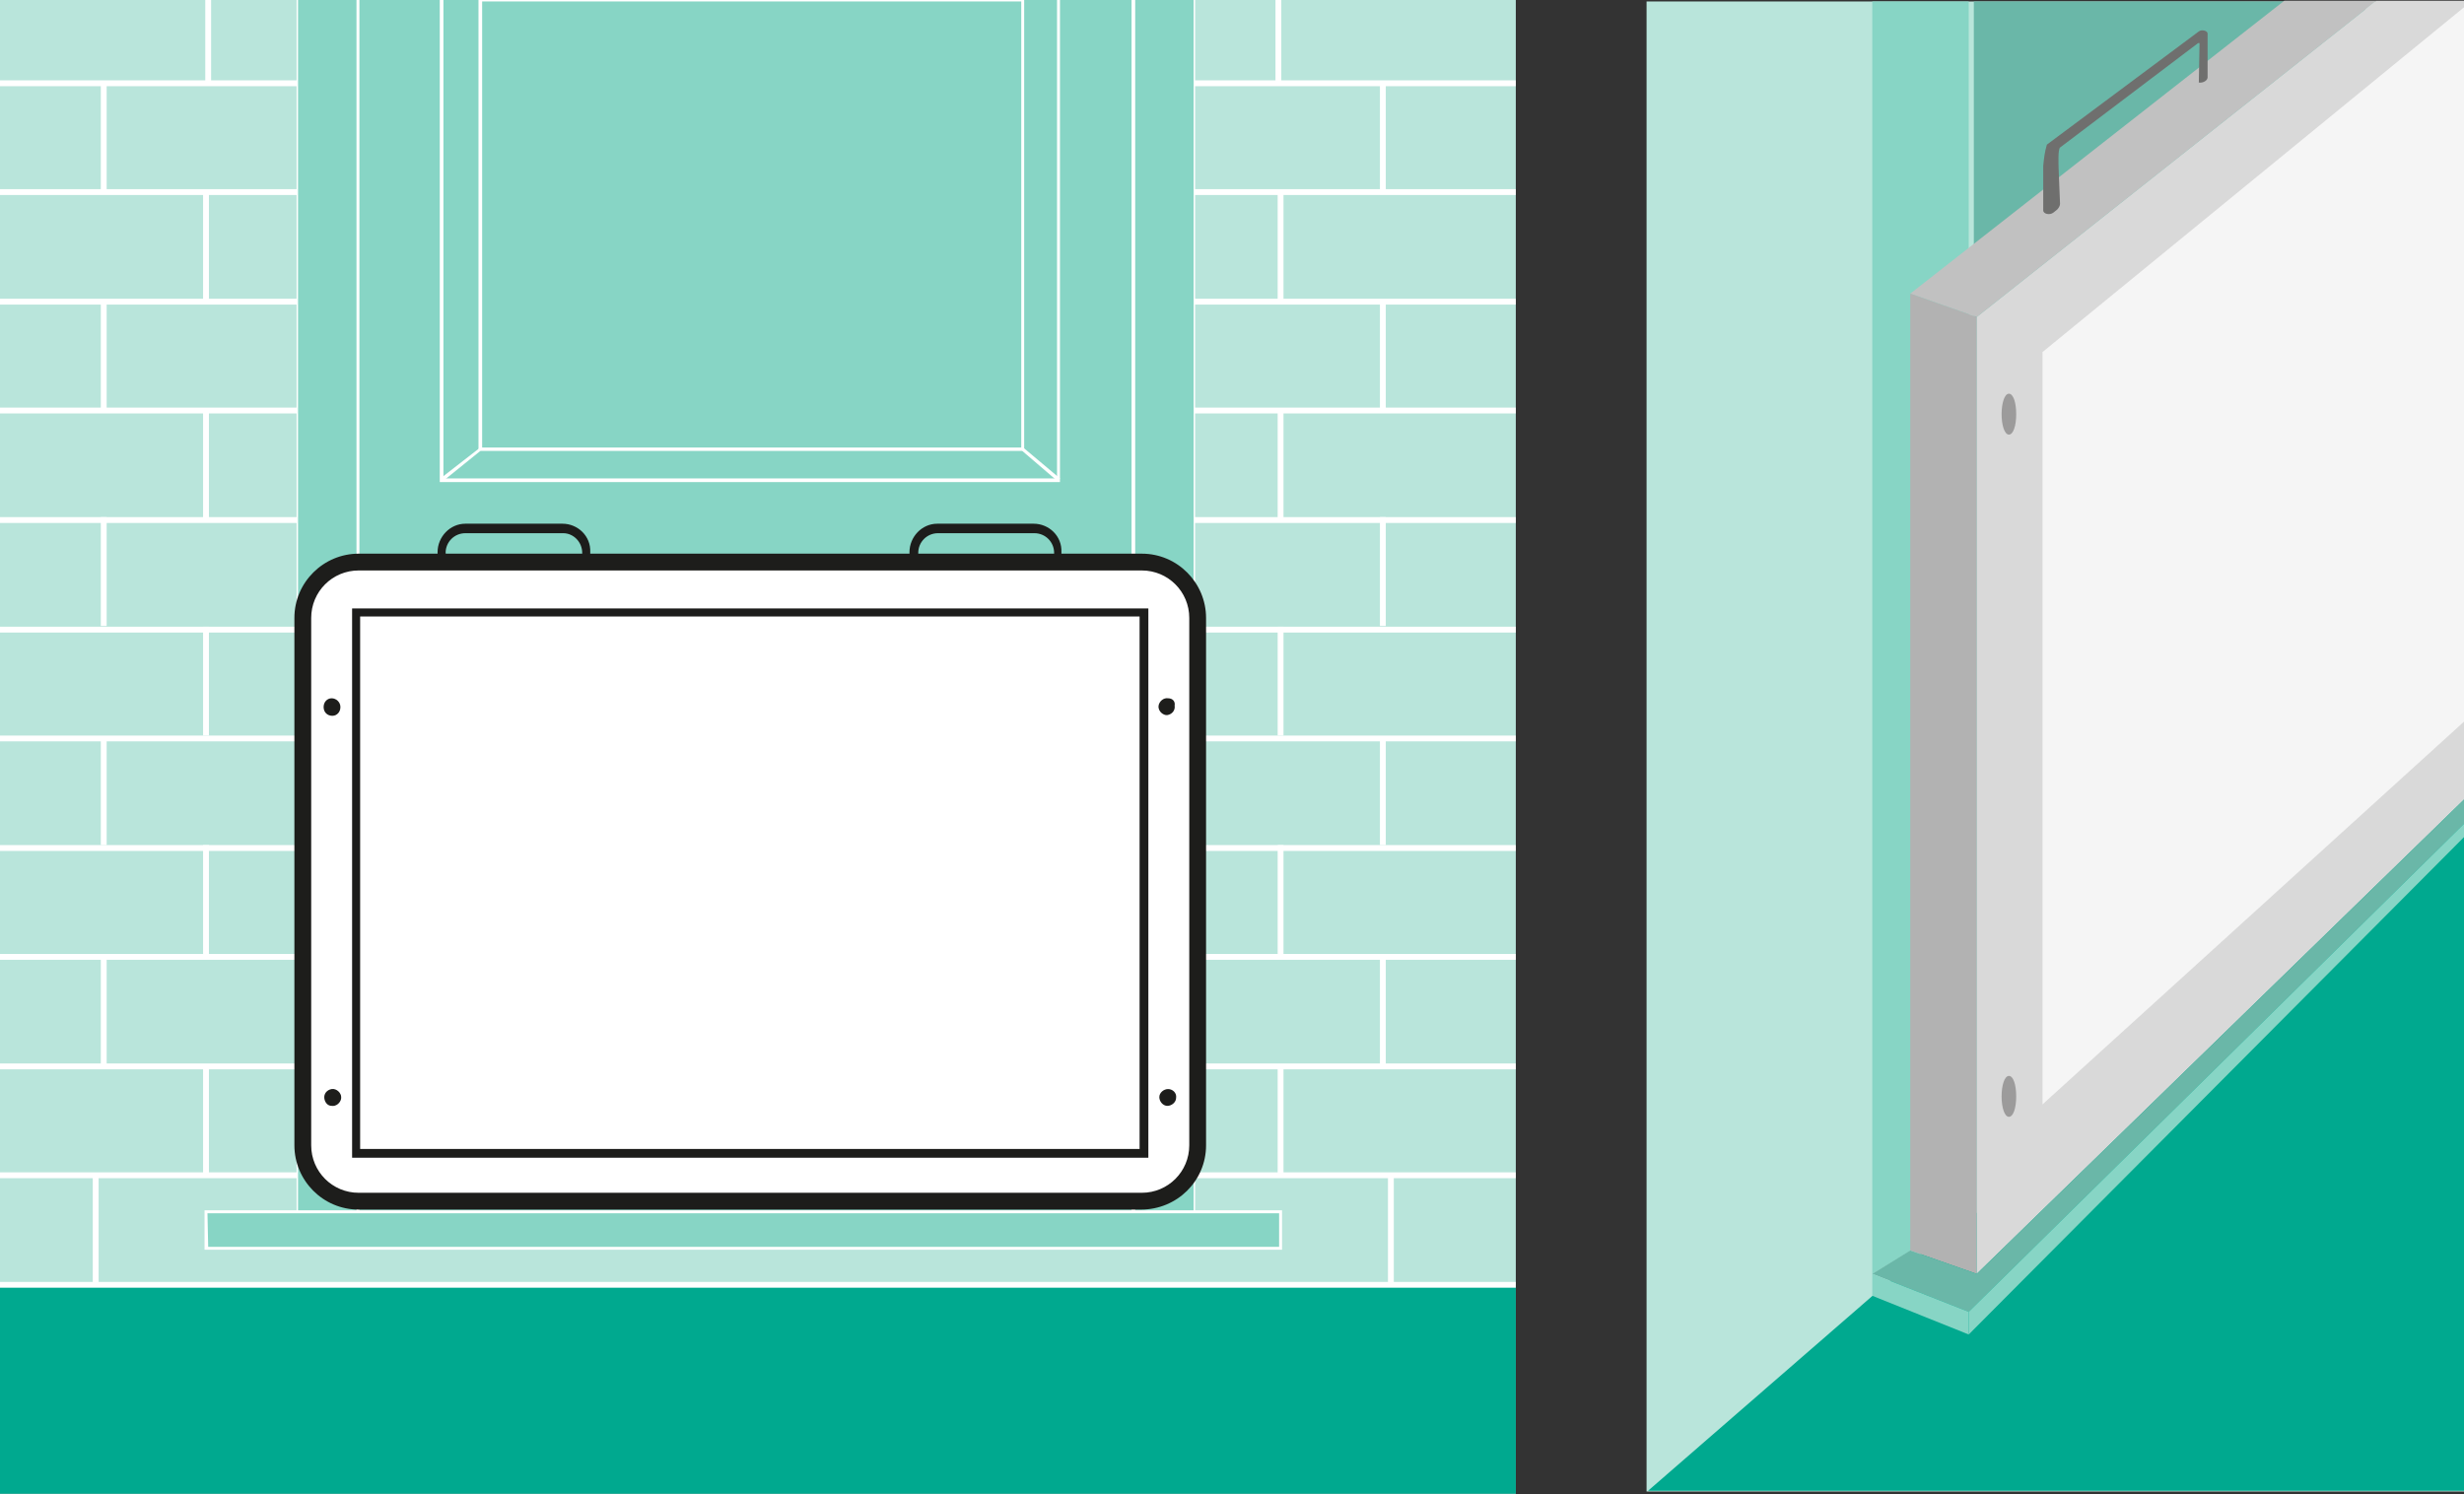 <?xml version="1.0" encoding="utf-8"?>
<!-- Generator: Adobe Illustrator 24.2.0, SVG Export Plug-In . SVG Version: 6.00 Build 0)  -->
<svg version="1.1" id="Layer_1" xmlns="http://www.w3.org/2000/svg" xmlns:xlink="http://www.w3.org/1999/xlink" x="0px" y="0px"
	 viewBox="0 0 337.3 204.6" style="enable-background:new 0 0 337.3 204.6;" xml:space="preserve">
<rect x="0" y="0" width="337.3" height="204.6" fill="#333333" stroke="none"/>
<style type="text/css">
	.st0{fill:#FFFFFF;}
	.st1{fill:#B9E5DB;}
	.st2{clip-path:url(#SVGID_2_);}
	.st3{clip-path:url(#SVGID_4_);}
	.st4{clip-path:url(#SVGID_6_);}
	.st5{fill:#00A98F;}
	.st6{clip-path:url(#SVGID_8_);}
	.st7{fill:#87D5C5;}
	.st8{fill:none;}
	.st9{clip-path:url(#SVGID_10_);}
	.st10{clip-path:url(#SVGID_12_);}
	.st11{fill:#1D1D1B;}
	.st12{fill:#6AB7A8;}
	.st13{fill:#C1C1C1;}
	.st14{clip-path:url(#SVGID_14_);}
	.st15{fill:#6F6F6E;}
	.st16{fill:#B2B2B2;}
	.st17{fill:#D9D9D9;}
	.st18{fill:#F5F5F5;}
	.st19{fill:#9C9B9B;}
</style>
<path class="st0" d="M16.5,18.6L16,17h-3l-0.5,1.5h-1.8l3.1-8.6h1.3l3.1,8.5L16.5,18.6z M14.5,12.6l-1.1,3.1h2.1L14.5,12.6z"/>
<rect y="-0.1" class="st1" width="207.5" height="204.6"/>
<rect x="12.7" y="160.9" class="st0" width="0.8" height="14.9"/>
<g>
	<g>
		<defs>
			<rect id="SVGID_1_" y="-0.1" width="207.5" height="204.6"/>
		</defs>
		<clipPath id="SVGID_2_">
			<use xlink:href="#SVGID_1_"  style="overflow:visible;"/>
		</clipPath>
		<g class="st2">
			<rect x="28.1" y="-0.1" class="st0" width="0.8" height="11.5"/>
		</g>
	</g>
</g>
<rect x="27.8" y="26.4" class="st0" width="0.8" height="15"/>
<rect x="13.8" y="11.4" class="st0" width="0.8" height="14.9"/>
<rect x="27.8" y="56.3" class="st0" width="0.8" height="15"/>
<rect x="13.8" y="41.3" class="st0" width="0.8" height="15"/>
<rect x="27.8" y="85.8" class="st0" width="0.8" height="14.9"/>
<rect x="13.8" y="70.8" class="st0" width="0.8" height="14.9"/>
<rect x="27.8" y="115.7" class="st0" width="0.8" height="14.9"/>
<rect x="13.8" y="100.8" class="st0" width="0.8" height="14.9"/>
<rect x="27.8" y="146" class="st0" width="0.8" height="14.9"/>
<rect x="13.8" y="131" class="st0" width="0.8" height="14.9"/>
<rect x="190" y="160.9" class="st0" width="0.8" height="14.9"/>
<g>
	<g>
		<defs>
			<rect id="SVGID_3_" y="-0.1" width="207.5" height="204.6"/>
		</defs>
		<clipPath id="SVGID_4_">
			<use xlink:href="#SVGID_3_"  style="overflow:visible;"/>
		</clipPath>
		<g class="st3">
			<rect x="174.6" y="-0.1" class="st0" width="0.8" height="11.5"/>
		</g>
	</g>
</g>
<rect x="174.9" y="26.4" class="st0" width="0.8" height="15"/>
<rect x="188.9" y="11.4" class="st0" width="0.8" height="14.9"/>
<rect x="174.9" y="56.3" class="st0" width="0.8" height="15"/>
<rect x="188.9" y="41.3" class="st0" width="0.8" height="15"/>
<rect x="174.9" y="85.8" class="st0" width="0.8" height="14.9"/>
<rect x="188.9" y="70.8" class="st0" width="0.8" height="14.9"/>
<rect x="174.9" y="115.7" class="st0" width="0.8" height="14.9"/>
<rect x="188.9" y="100.8" class="st0" width="0.8" height="14.9"/>
<rect x="174.9" y="146" class="st0" width="0.8" height="14.9"/>
<rect x="188.9" y="131" class="st0" width="0.8" height="14.9"/>
<g>
	<g>
		<defs>
			<rect id="SVGID_5_" y="-0.1" width="207.5" height="204.6"/>
		</defs>
		<clipPath id="SVGID_6_">
			<use xlink:href="#SVGID_5_"  style="overflow:visible;"/>
		</clipPath>
		<g class="st4">
			<rect x="-5.2" y="11" class="st0" width="214.5" height="0.8"/>
			<rect x="-5.2" y="25.9" class="st0" width="214.5" height="0.8"/>
			<rect x="-5.2" y="40.9" class="st0" width="214.5" height="0.8"/>
			<rect x="-5.2" y="55.8" class="st0" width="214.5" height="0.8"/>
			<rect x="-5.2" y="70.8" class="st0" width="214.5" height="0.8"/>
			<rect x="-5.2" y="85.8" class="st0" width="214.5" height="0.8"/>
			<rect x="-5.2" y="100.7" class="st0" width="214.5" height="0.8"/>
			<rect x="-5.2" y="115.7" class="st0" width="214.5" height="0.8"/>
			<rect x="-5.2" y="130.6" class="st0" width="214.5" height="0.8"/>
			<rect x="-5.2" y="145.6" class="st0" width="214.5" height="0.8"/>
			<rect x="-5.2" y="160.5" class="st0" width="214.5" height="0.8"/>
		</g>
	</g>
</g>
<rect y="175.9" class="st5" width="207.5" height="28.6"/>
<g>
	<g>
		<defs>
			<rect id="SVGID_7_" y="-0.1" width="207.5" height="204.6"/>
		</defs>
		<clipPath id="SVGID_8_">
			<use xlink:href="#SVGID_7_"  style="overflow:visible;"/>
		</clipPath>
		<g class="st6">
			<rect x="-5.2" y="175.5" class="st0" width="214.5" height="0.8"/>
			<rect x="40.6" y="-0.1" class="st0" width="0.5" height="168.5"/>
			<rect x="163.1" y="-0.1" class="st0" width="0.5" height="168.5"/>
		</g>
	</g>
</g>
<rect x="48.8" y="-0.1" class="st7" width="106.6" height="168.5"/>
<rect x="48.4" y="-0.1" class="st0" width="0.8" height="168.5"/>
<rect x="154.9" y="-0.1" class="st0" width="0.8" height="168.5"/>
<polygon class="st0" points="145.1,66 60.2,66 60.2,-0.1 60.7,-0.1 60.7,65.5 144.7,65.5 144.7,-0.1 145.1,-0.1 "/>
<rect y="-0.1" class="st8" width="207.5" height="204.6"/>
<rect x="40.8" y="-0.1" class="st7" width="8" height="168.5"/>
<rect x="155.4" y="-0.1" class="st7" width="8" height="168.5"/>
<rect x="28.2" y="165.9" class="st7" width="147.1" height="5"/>
<path class="st0" d="M175.5,171.1H28v-5.4h147.5V171.1z M28.5,170.7h146.6v-4.6H28.4L28.5,170.7z"/>
<g>
	<g>
		<defs>
			<rect id="SVGID_9_" y="-0.1" width="207.5" height="204.6"/>
		</defs>
		<clipPath id="SVGID_10_">
			<use xlink:href="#SVGID_9_"  style="overflow:visible;"/>
		</clipPath>
		<g class="st9">
			<path class="st0" d="M140.2,61.7H65.5v-62h74.7V61.7z M66,61.3h73.8V0.2H66V61.3z"/>
		</g>
	</g>
</g>
<polygon class="st0" points="60.6,65.9 60.3,65.5 65.7,61.3 140.1,61.3 145.1,65.5 144.8,65.9 139.9,61.7 65.8,61.7 "/>
<g>
	<g>
		<defs>
			<rect id="SVGID_11_" y="-0.1" width="207.5" height="204.6"/>
		</defs>
		<clipPath id="SVGID_12_">
			<use xlink:href="#SVGID_11_"  style="overflow:visible;"/>
		</clipPath>
		<g class="st10">
			<path class="st0" d="M156.2,164.5H49.1c-4.2,0-7.6-3.4-7.7-7.6l0,0V84.6c0-4.2,3.4-7.6,7.7-7.6h107.2c4.2,0,7.6,3.4,7.6,7.7v72.2
				C163.9,161.1,160.5,164.5,156.2,164.5"/>
			<path class="st11" d="M156.2,165.6H49.1c-4.9,0-8.8-4-8.8-8.8V84.6c0-4.9,4-8.8,8.8-8.8h107.2c4.9,0,8.8,4,8.8,8.8v72.2
				C165.1,161.7,161.1,165.6,156.2,165.6z M49.1,78.1c-3.6,0-6.5,2.9-6.5,6.5v72.2c0,3.6,2.9,6.5,6.5,6.5h107.2
				c3.6,0,6.5-2.9,6.5-6.5V84.6c0-3.6-2.9-6.5-6.5-6.5H49.1z"/>
			<path class="st11" d="M80.8,77.3H59.9v-1.7c0-2.1,1.7-3.9,3.8-3.9l0,0H77c2.1,0,3.9,1.7,3.8,3.9V77.3z M61.1,76.2h18.6v-0.5
				c0-1.5-1.2-2.7-2.6-2.7H63.7c-1.5,0-2.7,1.2-2.7,2.7L61.1,76.2L61.1,76.2z"/>
			<path class="st11" d="M145.4,77.3h-20.9v-1.7c0-2.1,1.7-3.9,3.8-3.9h13.2c2.1,0,3.9,1.7,3.8,3.9l0,0v1.7H145.4z M125.7,76.2h18.6
				v-0.5c0-1.5-1.2-2.7-2.7-2.7h-13.2c-1.5,0-2.7,1.2-2.7,2.7L125.7,76.2L125.7,76.2z"/>
			<path class="st11" d="M157.2,158.5h-109V83.3h109V158.5z M49.3,157.3H156V84.4H49.3V157.3z"/>
			<path class="st11" d="M46.8,96.7c0,0.8-0.6,1.4-1.4,1.4S44,97.5,44,96.7s0.6-1.4,1.4-1.4l0,0C46.2,95.3,46.8,95.9,46.8,96.7"/>
			<path class="st0" d="M45.4,98.3c-0.9,0-1.6-0.7-1.6-1.6s0.7-1.6,1.6-1.6s1.6,0.7,1.6,1.6l0,0C47,97.6,46.3,98.3,45.4,98.3z
				 M45.4,95.6c-0.6,0-1.1,0.5-1.1,1.2s0.5,1.2,1.2,1.2c0.6,0,1.1-0.5,1.1-1.2S46,95.6,45.4,95.6L45.4,95.6z"/>
			<path class="st11" d="M161.3,96.7c0,0.8-0.6,1.4-1.4,1.4c-0.8,0-1.4-0.6-1.4-1.4s0.6-1.4,1.4-1.4S161.3,95.9,161.3,96.7
				L161.3,96.7"/>
			<path class="st0" d="M159.9,98.3c-0.9,0-1.6-0.7-1.6-1.6s0.7-1.6,1.6-1.6c0.9,0,1.6,0.7,1.6,1.6l0,0
				C161.5,97.6,160.8,98.3,159.9,98.3L159.9,98.3z M159.9,95.6c-0.6-0.1-1.2,0.4-1.3,1s0.4,1.2,1,1.3c0.1,0,0.1,0,0.2,0
				c0.6-0.1,1.1-0.6,1-1.3C160.9,96,160.5,95.6,159.9,95.6z"/>
			<path class="st11" d="M46.8,150.3c0,0.8-0.6,1.4-1.4,1.4c-0.8,0-1.4-0.6-1.4-1.4c0-0.8,0.6-1.4,1.4-1.4
				C46.2,148.9,46.8,149.5,46.8,150.3L46.8,150.3"/>
			<path class="st0" d="M45.4,151.9c-0.9,0-1.6-0.7-1.6-1.6c0-0.9,0.7-1.6,1.6-1.6c0.9,0,1.6,0.7,1.6,1.6l0,0
				C47,151.2,46.3,151.9,45.4,151.9z M45.4,149.1c-0.6,0.1-1.1,0.6-1,1.3c0.1,0.6,0.5,1,1,1c0.6,0.1,1.2-0.4,1.3-1s-0.4-1.2-1-1.3
				C45.5,149.1,45.5,149.1,45.4,149.1z"/>
			<path class="st11" d="M161.3,150.3c0,0.8-0.6,1.4-1.4,1.4c-0.8,0-1.4-0.6-1.4-1.4c0-0.8,0.6-1.4,1.4-1.4S161.3,149.5,161.3,150.3
				L161.3,150.3"/>
			<path class="st0" d="M159.9,151.9c-0.9,0-1.6-0.7-1.6-1.6s0.7-1.6,1.6-1.6s1.6,0.7,1.6,1.6l0,0
				C161.5,151.2,160.8,151.9,159.9,151.9z M159.9,149.1c-0.6,0-1.2,0.5-1.2,1.1s0.5,1.2,1.1,1.2s1.2-0.5,1.2-1.1l0,0
				C161.1,149.6,160.5,149.1,159.9,149.1z"/>
		</g>
	</g>
</g>
<rect x="225.4" y="0.2" class="st1" width="112.9" height="204"/>
<polygon class="st5" points="225.6,204.1 338.3,106.2 338.3,204.1 "/>
<polygon class="st7" points="256.3,0.2 269.5,0.2 269.5,166.4 256.3,174.4 "/>
<polygon class="st12" points="270.2,0.2 323.8,0.2 323.8,118.4 270.2,166.4 "/>
<polygon class="st13" points="261.5,40.2 312.7,0.1 325.3,0.1 270.6,43.4 "/>
<g>
	<g>
		<defs>
			<rect id="SVGID_13_" x="225.4" y="0.1" width="112.9" height="204.1"/>
		</defs>
		<clipPath id="SVGID_14_">
			<use xlink:href="#SVGID_13_"  style="overflow:visible;"/>
		</clipPath>
		<g class="st14">
			<path class="st15" d="M302.2,10.6v-6c0-0.4-0.8-0.6-1.2-0.3l-20.8,15.5c-0.3,1-0.4,1.9-0.5,2.9v6.1c0,0.5,0.9,0.7,1.4,0.3
				l0.5-0.4c0.2-0.2,0.4-0.5,0.4-0.8l-0.2-5c0-0.4-0.1-2.4,0.2-2.7l18.9-14.3c0.1,0,0.2,0,0.2,0l-0.1,5.4
				C301.6,11.4,302.2,11,302.2,10.6"/>
			<polyline class="st16" points="270.6,43.4 261.5,40.2 261.5,171.2 270.6,174.4 			"/>
			<polygon class="st17" points="325.3,0.1 270.6,43.4 270.6,174.4 338.4,108.4 338.4,0.1 			"/>
			<polygon class="st18" points="338.4,0.1 279.6,48.2 279.6,151.2 338.4,97.8 			"/>
			<path class="st19" d="M276,56.7c0,1.6-0.4,2.8-1,2.8s-1-1.3-1-2.8s0.4-2.8,1-2.8S276,55.1,276,56.7"/>
			<path class="st19" d="M276,150.1c0,1.6-0.4,2.8-1,2.8s-1-1.3-1-2.8s0.4-2.8,1-2.8S276,148.5,276,150.1"/>
			<polygon class="st12" points="261.5,171.2 270.6,174.4 338.4,108.4 338.3,111.8 269.5,179.6 256.3,174.4 			"/>
			<polygon class="st7" points="256.3,174.4 256.3,177.4 269.5,182.7 269.5,179.6 			"/>
			<polygon class="st7" points="269.5,179.6 338.3,111.8 338.3,113.6 269.5,182.7 			"/>
		</g>
	</g>
</g>
</svg>
